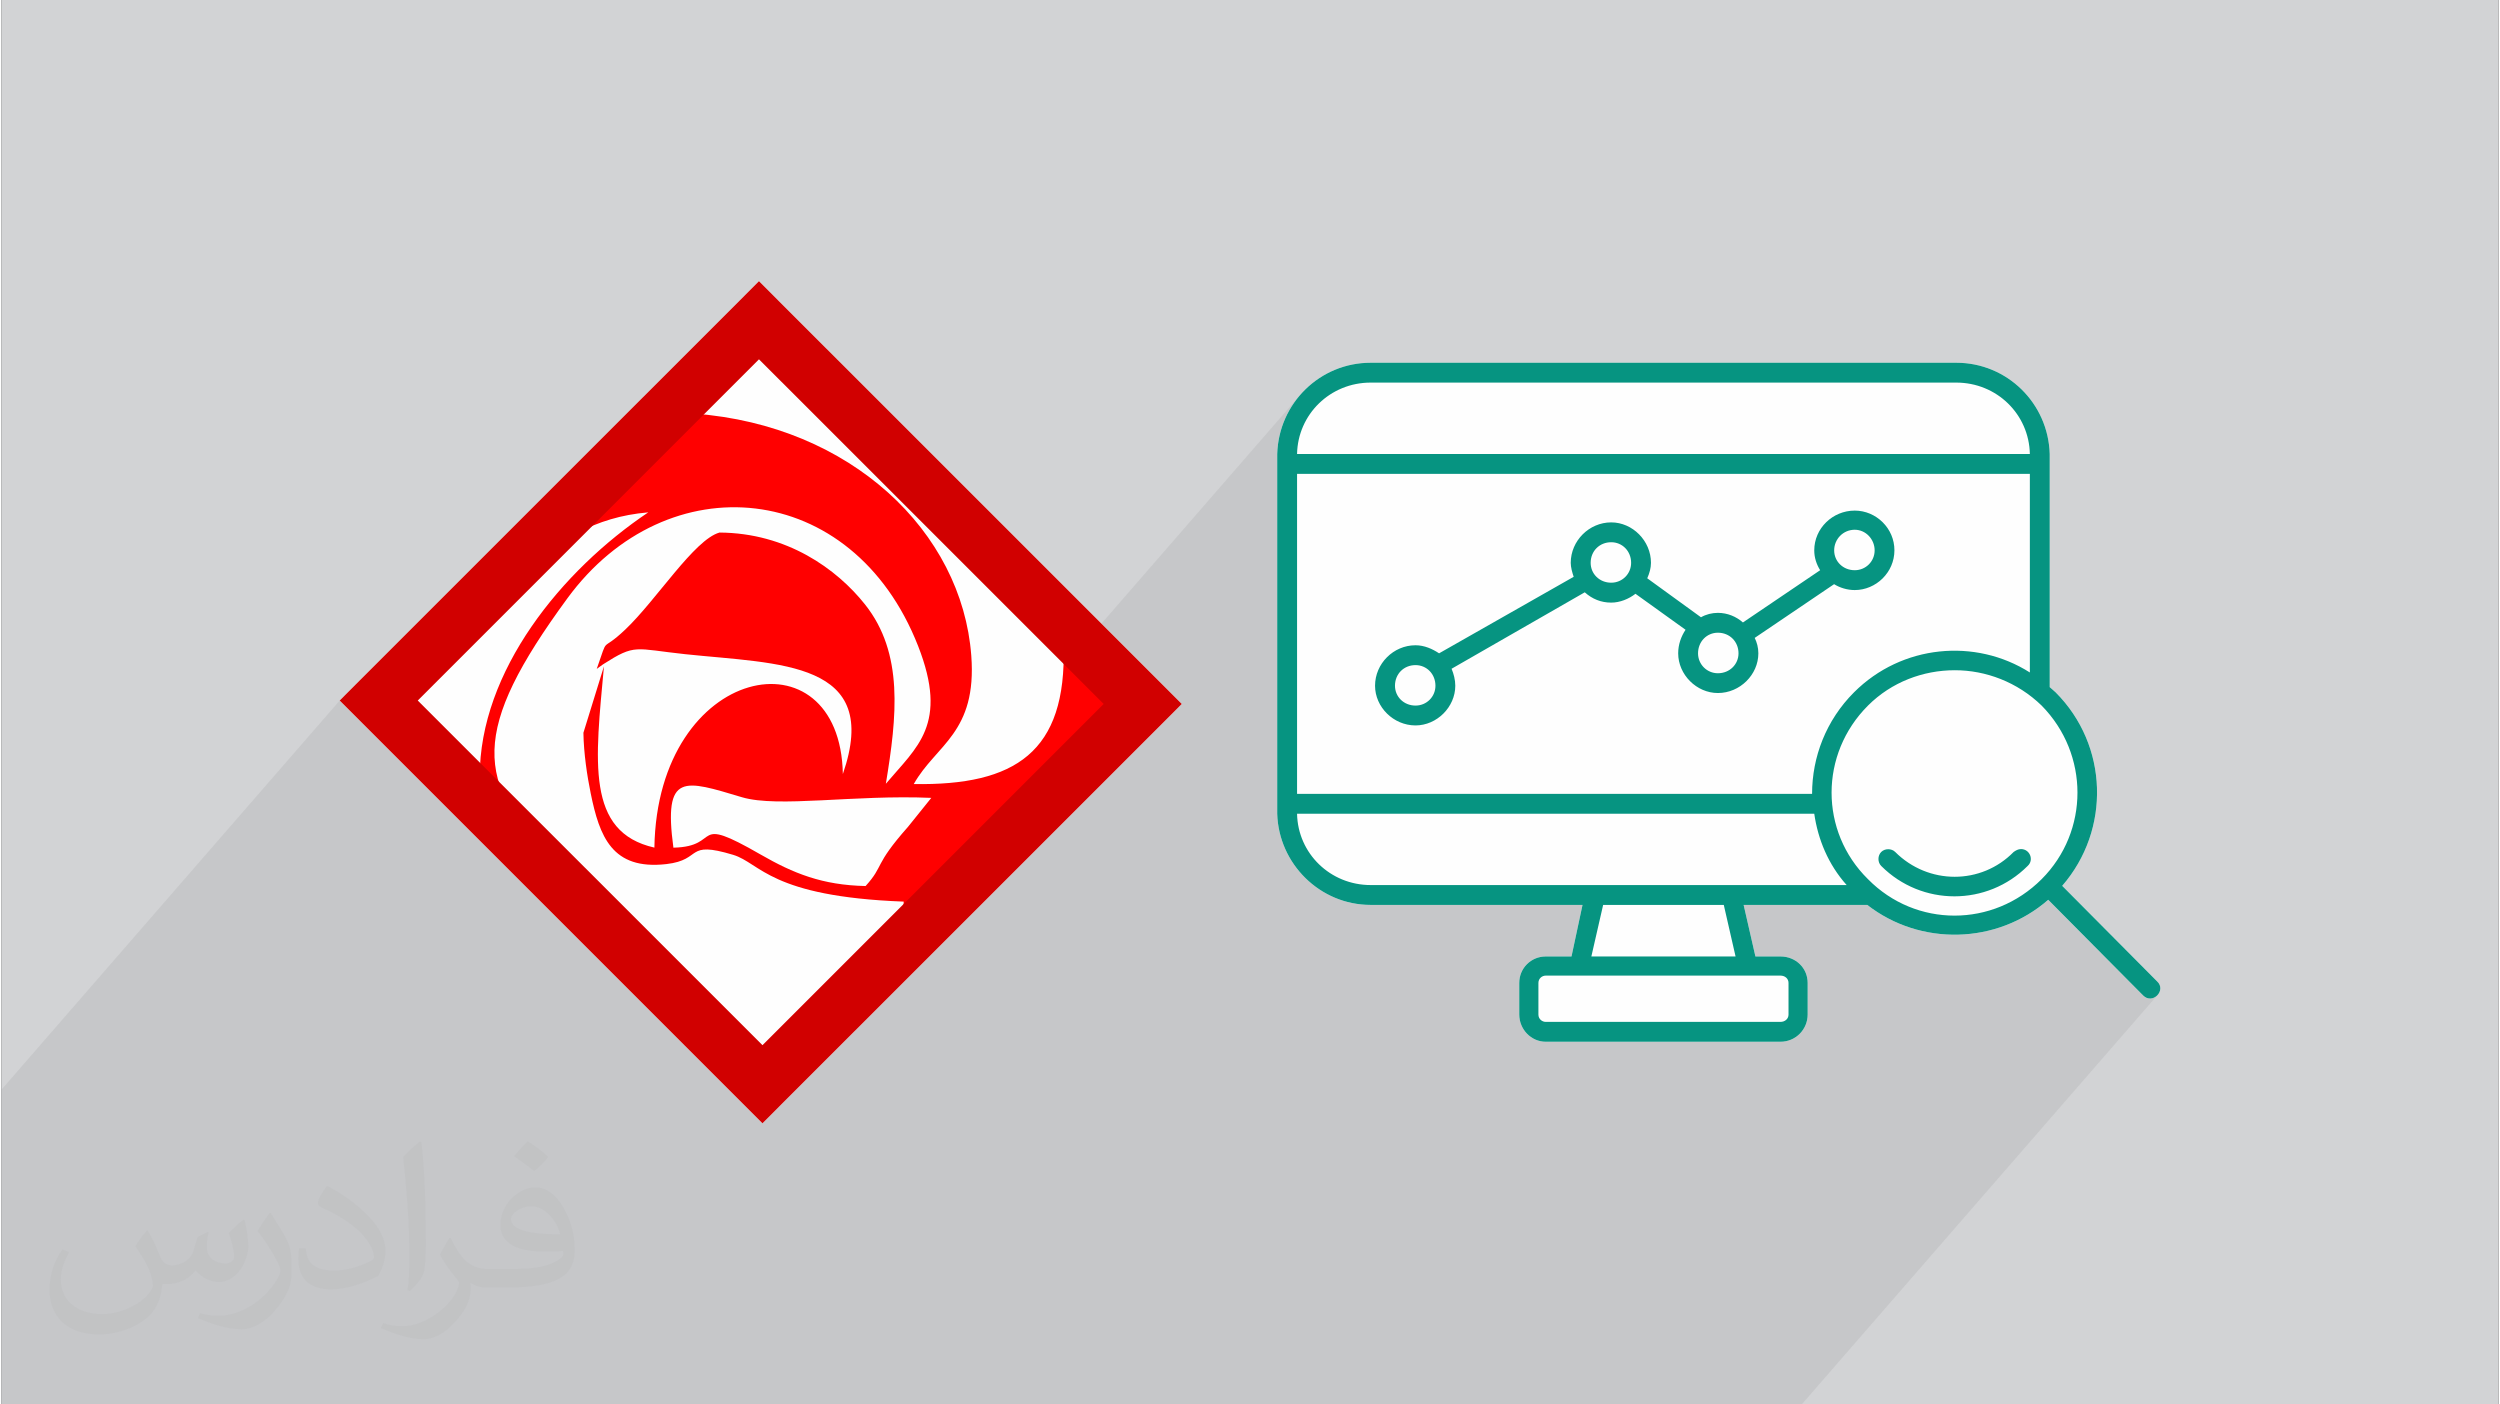 <?xml version="1.0" encoding="UTF-8"?>
<!DOCTYPE svg PUBLIC "-//W3C//DTD SVG 1.0//EN" "http://www.w3.org/TR/2001/REC-SVG-20010904/DTD/svg10.dtd">
<!-- Creator: CorelDRAW 2017 -->
<svg xmlns="http://www.w3.org/2000/svg" xml:space="preserve" width="356px" height="200px" version="1.0" shape-rendering="geometricPrecision" text-rendering="geometricPrecision" image-rendering="optimizeQuality" fill-rule="evenodd" clip-rule="evenodd"
viewBox="0 0 35600 20025"
 xmlns:xlink="http://www.w3.org/1999/xlink">
 <rect x="0" y="0" width="35600" height="20025" fill="#333333" stroke="none"/>
 <g id="Layer_x0020_1">
  <g id="_2529367114704">
   <g>
    <path fill="#D2D3D5" d="M0 0l35600 0 0 20025 -35600 0 0 -20025z"/>
    <path fill="#373435" fill-opacity="0.078" d="M19520 5172l0 0zm-19520 10972l0 -12 0 -598 4821 -5546 278 278 6 6 229 -265 0 24 136 113 77 67 198 -228 249 -243 231 -240 218 -236 207 -230 198 -222 192 -214 189 -202 188 -191 190 -176 196 -162 202 -145 56 -33 2715 -3123 -81 134 -109 150 -132 164 -2254 2592 17 -10 226 -106 83 -30 1358 -1562 842 -854 95 55 112 80 127 101 140 121 150 137 158 149 162 158 165 163 165 167 162 166 156 161 149 155 139 144 125 131 110 113 92 93 104 104 118 118 129 129 140 139 148 146 153 151 158 154 159 154 160 153 157 148 153 142 146 133 139 122 128 109 116 94 101 75 0 272 -3 34 3366 -3872 -77 100 -67 107 -57 114 -47 120 -35 125 -23 130 -8 94 593 -682 154 -123 177 -94 195 -59 210 -20 8350 0 210 20 196 59 176 94 155 123 127 151 98 173 62 191 25 207 -246 283 246 0 0 2832 -183 210 73 42 143 102 135 118 119 134 104 143 88 150 72 156 56 160 40 165 24 166 8 167 -8 168 -24 166 -40 164 -56 159 -72 155 -88 149 -104 141 -708 815 76 -25 161 -69 155 -84 149 -98 142 -113 1353 1364 53 35 55 9 51 -14 43 -32 -5071 5834 -201 0 -2538 0 -345 0 -369 0 -1168 0 -176 0 -189 0 -33 0 -221 0 -16 0 -155 0 -129 0 -78 0 -95 0 -82 0 -24 0 -676 0 -421 0 -102 0 -123 0 -160 0 -118 0 -297 0 -5 0 -365 0 -58 0 -136 0 -247 0 -307 0 -24 0 -106 0 -47 0 -10 0 -62 0 -168 0 -64 0 -22 0 -36 0 -81 0 -91 0 -158 0 -49 0 -259 0 -65 0 -8 0 -35 0 -52 0 -38 0 -8 0 -189 0 -54 0 -124 0 -174 0 -128 0 -184 0 -187 0 -1079 0 -81 0 -236 0 -118 0 -92 0 -296 0 -242 0 -107 0 -30 0 -133 0 -52 0 -183 0 -15 0 -117 0 -71 0 -21 0 -385 0 -153 0 -131 0 -6 0 -21 0 -164 0 -183 0 -2347 0 -36 0 -490 0 -219 0 -36 0 -332 0 -95 0 -57 0 -25 0 -12 0 -56 0 -157 0 -22 0 -82 0 -91 0 -27 0 -12 0 -20 0 -373 0 -109 0 -129 0 -24 0 -4 0 -465 0 -2 0 -355 0 0 0 -1 0 -733 0 -517 0 -45 0 -589 0 -249 0 -374 0 -370 0 -305 0 -277 0 -629 0 -380 0 -446 0 0 -33 0 -611 0 -44 0 -37 0 -74 0 -22 0 -91 0 -194 0 -1005 0 -120 0 -222 0 -188 0 -115 0 -229 0 -78 0 -147 0 -223 0 -424 0 -24zm29202 -9671l0 0z"/>
    <path fill="#FEFEFE" d="M11077 4288l5472 5471 278 278 -278 279 -5422 5421 -278 279 -279 -279 -5471 -5471 -278 -278 278 -279 5422 -5421 278 -279 278 279zm8443 884c-723,0 -1311,577 -1332,1301l0 0 0 31 0 105 0 4961 0 32 0 0c21,713 609,1300 1332,1300l3021 0 -157 735 -367 0c-210,0 -378,167 -378,377l0 451c0,210 168,388 378,388l3346 0c220,0 388,-178 388,-388l0 -451c0,-210 -168,-377 -388,-377l-357 0 -168 -735 1763 0c755,588 1846,567 2580,-73l1353 1364c136,136 336,-74 200,-200l-1354 -1363c693,-798 661,-2004 -94,-2759 -32,-32 -63,-53 -84,-74l0 -3293 0 -31 0 0c-21,-724 -608,-1301 -1332,-1301l-8350 0 0 0z"/>
    <g>
     <path fill="red" d="M9579 12086c-146,-1084 154,-965 978,-719 515,153 1602,-39 2699,9l-333 414c-494,558 -334,546 -604,843 -617,-13 -1028,-180 -1496,-449 -1015,-585 -535,-113 -1244,-98zm1181 2976c-915,-751 -1974,-1886 -2866,-2762 -1159,-1138 -1209,-1884 174,-3770 1420,-1937 4065,-1701 4999,678 440,1123 -17,1442 -459,1967 158,-961 258,-1858 -297,-2557 -404,-508 -1114,-1019 -2075,-1025 -359,100 -899,962 -1343,1383 -365,347 -230,56 -407,561 31,-20 67,-51 90,-65 466,-298 445,-222 1170,-145 1349,143 2809,91 2249,1709 -38,-2070 -2645,-1577 -2687,1049 -982,-222 -842,-1234 -719,-2585l-293 948c5,299 53,613 104,863 125,613 303,1098 1079,1009 526,-61 259,-341 952,-132 392,119 524,595 2432,667 2,361 -743,927 -999,1182 -375,376 -669,755 -1104,1025zm-5015 -5079c1374,-1302 1926,-2546 3476,-2678 -1232,825 -2408,2264 -2403,3770 -496,-230 -829,-610 -1073,-1092zm7188 -2845c512,511 1710,1720 2209,2071 46,1517 -690,1993 -2136,1970 317,-563 904,-728 820,-1833 -133,-1766 -1717,-3280 -3942,-3448l842 -854c453,217 1768,1657 2207,2094zm-7599 2869l0 24c1399,1133 4499,4739 5515,5428l5397 -5359c-466,-679 -2007,-2064 -2680,-2737 -881,-881 -2023,-1879 -2767,-2797l-23 0c-352,664 -2028,2138 -2666,2776 -637,638 -2112,2313 -2776,2665z"/>
     <path fill="#D10000" fill-rule="nonzero" d="M11077 4288l5472 5471 278 278 -278 279 -5422 5421 -278 279 -279 -279 -5471 -5471 -278 -278 278 -279 5422 -5421 278 -279 278 279zm4637 5749l-4915 -4914 -4865 4865 4915 4914 4865 -4865z"/>
     <path fill="#069481" d="M19520 5172c-723,0 -1311,577 -1332,1301l0 0 0 31 0 105 0 4961 0 32 0 0c21,713 609,1300 1332,1300l3021 0 -157 735 -367 0c-210,0 -378,167 -378,377l0 451c0,210 168,388 378,388l3346 0c220,0 388,-178 388,-388l0 -451c0,-210 -168,-377 -388,-377l-357 0 -168 -735 1763 0c755,588 1846,567 2580,-73l1353 1364c136,136 336,-74 200,-200l-1354 -1363c693,-798 661,-2004 -94,-2759 -32,-32 -63,-53 -84,-74l0 -3293 0 -31 0 0c-21,-724 -608,-1301 -1332,-1301l-8350 0 0 0zm0 283l8350 0c577,0 1038,451 1049,1018l-10448 0c11,-567 473,-1018 1049,-1018l0 0zm-1049 1301l10448 0 0 2832c-776,-493 -1825,-399 -2507,283 -399,399 -598,923 -598,1448l-7343 0 0 -4563 0 0zm7951 524c-314,0 -577,252 -577,567 0,104 32,199 84,283l-1101 745c-95,-84 -220,-137 -357,-137 -84,0 -168,21 -241,63l-766 -556c32,-73 53,-147 53,-220 0,-315 -263,-577 -567,-577 -314,0 -577,262 -577,577 0,63 21,136 42,199l-1919 1091c-95,-63 -210,-115 -336,-115 -315,0 -577,262 -577,577 0,304 262,566 577,566 304,0 567,-262 567,-566 0,-84 -22,-168 -53,-242l1899 -1090c105,94 230,147 377,147 126,0 252,-53 346,-126l714 513c-63,95 -105,210 -105,336 0,304 262,566 566,566 315,0 577,-262 577,-566 0,-84 -21,-157 -52,-220l1132 -766c84,52 189,84 294,84 304,0 566,-252 566,-566 1,-315 -261,-567 -566,-567l0 0zm0 273c158,0 284,136 284,294 0,157 -126,283 -284,283 -167,0 -293,-126 -293,-283 0,-158 126,-294 293,-294l0 0zm-3472 178c158,0 284,126 284,294 0,157 -126,283 -284,283 -167,0 -293,-126 -293,-283 0,-168 126,-294 293,-294l0 0zm1521 1290c168,0 294,127 294,294 0,157 -126,284 -294,284 -157,0 -283,-127 -283,-284 0,-168 126,-294 283,-294l0 0zm-4311 462c158,0 284,126 284,294 0,157 -126,283 -284,283 -167,0 -293,-126 -293,-283 0,-168 126,-294 293,-294l0 0zm7689 73c441,0 892,168 1238,504 681,692 681,1793 0,2475 -693,693 -1794,693 -2476,0 -692,-681 -692,-1783 0,-2475 336,-336 787,-504 1238,-504l0 0zm-9378 2046l7374 0c53,367 200,724 462,1017l-1626 0 -10 0 -1951 0 -11 0 -3188 0c-577,0 -1039,-451 -1050,-1017l0 0zm10322 504c-42,0 -74,20 -105,41 -462,472 -1217,472 -1689,0 -52,-52 -147,-52 -199,0 -53,53 -53,147 0,200 577,577 1510,577 2087,0 95,-85 32,-241 -94,-241l0 0zm-5958 796l1720 0 168 735 -2056 0 168 -735 0 0zm-818 1008l3346 0c63,0 115,41 115,105l0 451c0,62 -52,104 -115,104l-3346 0c-52,0 -105,-41 -105,-104l0 -451c0,-64 52,-105 105,-105l0 0z"/>
    </g>
   </g>
   <path fill="#373435" fill-opacity="0.031" d="M2082 17547c68,104 112,203 155,312 32,64 49,183 199,183 44,0 107,-14 163,-45 63,-33 111,-83 136,-159l60 -202 146 -72 10 10c-20,77 -25,149 -25,206 0,170 146,234 262,234 68,0 129,-34 129,-95 0,-81 -34,-217 -78,-339 68,-68 136,-136 214,-191l12 6c34,144 53,287 53,381 0,93 -41,196 -75,264 -70,132 -194,238 -344,238 -114,0 -241,-58 -328,-163l-5 0c-82,101 -209,193 -412,193l-63 0c-10,134 -39,229 -83,314 -121,237 -480,404 -818,404 -470,0 -706,-272 -706,-633 0,-223 73,-431 185,-578l92 38c-70,134 -117,262 -117,385 0,338 275,499 592,499 294,0 658,-187 724,-404 -25,-237 -114,-348 -250,-565 41,-72 94,-144 160,-221l12 0zm5421 -1274c99,62 196,136 291,221 -53,74 -119,142 -201,202 -95,-77 -190,-143 -287,-213 66,-74 131,-146 197,-210zm51 926c-160,0 -291,105 -291,183 0,168 320,219 703,217 -48,-196 -216,-400 -412,-400zm-359 895c208,0 390,-6 529,-41 155,-39 286,-118 286,-171 0,-15 0,-31 -5,-46 -87,8 -187,8 -274,8 -282,0 -498,-64 -583,-222 -21,-44 -36,-93 -36,-149 0,-152 66,-303 182,-406 97,-85 204,-138 313,-138 197,0 354,158 464,408 60,136 101,293 101,491 0,132 -36,243 -118,326 -153,148 -435,204 -867,204l-196 0 0 0 -51 0c-107,0 -184,-19 -245,-66l-10 0c3,25 5,50 5,72 0,97 -32,221 -97,320 -192,287 -400,410 -580,410 -182,0 -405,-70 -606,-161l36 -70c65,27 155,46 279,46 325,0 752,-314 805,-619 -12,-25 -34,-58 -65,-93 -95,-113 -155,-208 -211,-307 48,-95 92,-171 133,-239l17 -2c139,282 265,445 546,445l44 0 0 0 204 0zm-1408 299c24,-130 26,-276 26,-413l0 -202c0,-377 -48,-926 -87,-1282 68,-75 163,-161 238,-219l22 6c51,450 63,972 63,1452 0,126 -5,250 -17,340 -7,114 -73,201 -214,332l-31 -14zm-1449 -596c7,177 94,318 398,318 189,0 349,-50 526,-135 32,-14 49,-33 49,-49 0,-111 -85,-258 -228,-392 -139,-126 -323,-237 -495,-311 -59,-25 -78,-52 -78,-77 0,-51 68,-158 124,-235l19 -2c197,103 417,256 580,427 148,157 240,316 240,489 0,128 -39,250 -102,361 -216,109 -446,192 -674,192 -277,0 -466,-130 -466,-436 0,-33 0,-84 12,-150l95 0zm-501 -503l172 278c63,103 122,215 122,392l0 227c0,183 -117,379 -306,573 -148,132 -279,188 -400,188 -180,0 -386,-56 -624,-159l27 -70c75,21 162,37 269,37 342,-2 692,-252 852,-557 19,-35 26,-68 26,-90 0,-36 -19,-75 -34,-110 -87,-165 -184,-315 -291,-453 56,-89 112,-174 173,-258l14 2z"/>
  </g>
 </g>
</svg>
